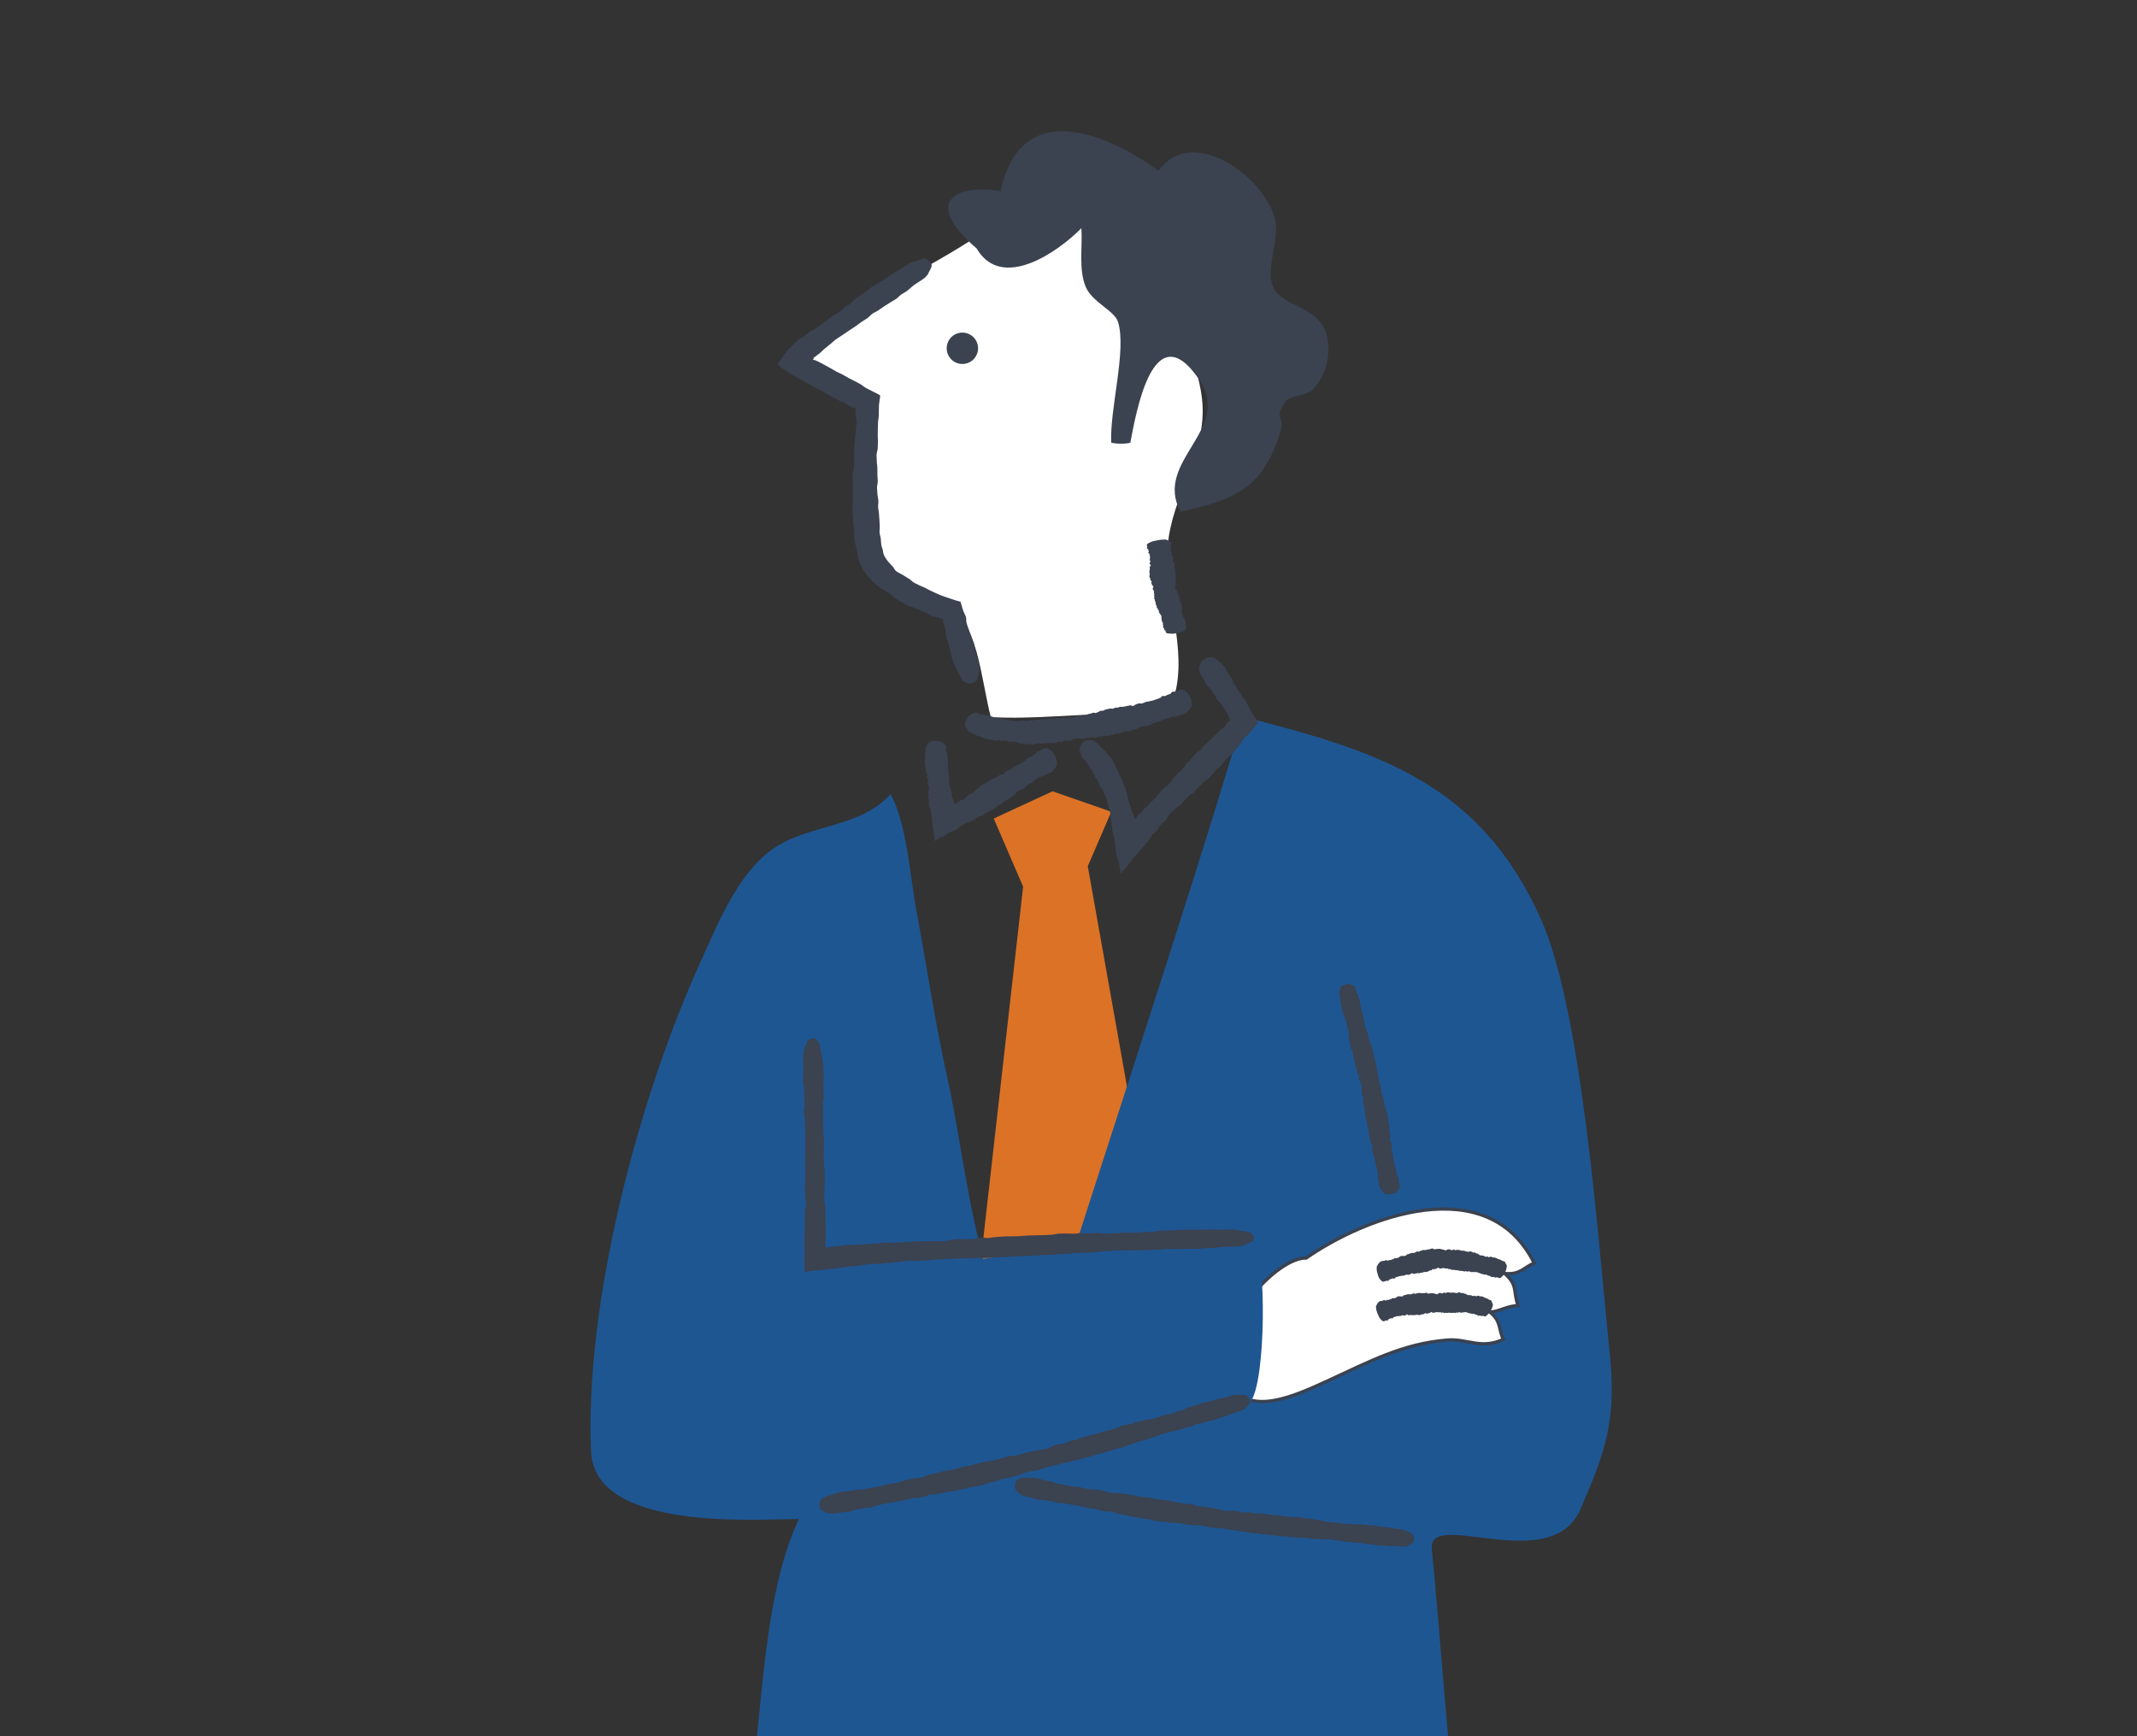 <?xml version="1.0" encoding="UTF-8"?><svg id="_レイヤー_1" xmlns="http://www.w3.org/2000/svg" viewBox="0 0 160 130"><rect x="0" y="0" width="160" height="130" fill="#333333" stroke="none"/><defs><style>.cls-1{fill:#dc7226;}.cls-2{fill:#3b4250;}.cls-3{fill:#3b4250;}.cls-4,.cls-5{fill:#fff;}.cls-5{stroke:#3b4250;stroke-linecap:round;stroke-linejoin:round;stroke-width:.247px;}.cls-6{fill:#1e5692;}</style></defs><polygon class="cls-1" points="74.402 61.289 76.603 66.391 73.082 97.508 77.923 109.751 87.163 96.998 81.443 64.86 83.203 60.779 78.803 59.249 74.402 61.289"/><path class="cls-6" d="M93.094,53.675c-4.919,16.4-10.418,32.609-15.539,48.964-4.521-5.302-5.093-15.055-6.63-21.957-.922-4.14-1.539-8.337-2.315-12.505-.487-2.616-.707-6.506-1.927-8.713-2.368,2.599-6.159,2.196-8.906,4.163-2.554,1.83-4.065,5.608-5.304,8.338-4.924,10.856-8.686,25.97-8.221,36.702.26,6.004,12.295,5.088,15.557,5.065-3.011,6.499-2.66,16.168-4.055,23.114-.835,4.157-1.217,8.571-2.378,12.612,11.752-2.157,24.758-1.169,36.688-.713,6.666.254,13.52-.34,20.132.669,1.152-2.923-.792-10.386-1.083-12.618-.63-4.818-1.414-15.968-1.91-20.802-.319-3.102,8.922,2.079,11.125-2.985,1.976-4.543,2.713-6.783,2.171-11.939-.802-7.619-1.997-25.279-5.141-32.283-4.557-10.15-12.18-12.552-22.264-15.111Z"/><path class="cls-4" d="M73.854,17.214c-4.588,3.227-10.226,5.269-14.122,9.541,1.768,1.725,4.405,2.358,5.207,4.671,1.032,2.976-.793,6.878.246,9.906,1.028,2.999,3.268,2.037,5.605,3.622,2.45,1.662,2.635,5.784,3.392,8.739,3.19.181,6.366-.245,9.572-.236,2.63.008,3.806.687,4.322-1.973.707-3.646-1.174-7.601-.552-11.395.551-3.361,2.774-6.414,2.501-9.912-.305-3.912-3.293-8.79-5.653-11.849-3.213-4.164-7.026-2.467-10.517-1.115Z"/><path class="cls-3" d="M73.053,50.996c.158-.11.169-.351.231-.514.063-.166.051-.61,0-.781-.042-.147-.091-.316-.143-.5-.045-.159-.092-.327-.141-.501-.049-.163-.038-.349-.088-.517-.051-.169-.18-.314-.229-.478-.048-.176-.093-.346-.136-.505-.059-.182-.115-.355-.161-.497-.091-.302.001-.27-.071-.518-.063-.214-.151-.265-.264-.664-.068-.23-.098-.331-.136-.462-.08-.023-.183-.053-.365-.107q-.346-.114-.692-.227-.227-.083-.453-.165c-.168-.059-.306-.147-.445-.198-.169-.064-.077-.047-.212-.1-.168-.067-.332-.177-.462-.238-.156-.072-.307-.12-.44-.193-.136-.072-.281-.128-.427-.213-.121-.075-.227-.197-.375-.291-.118-.075-.253-.146-.393-.245-.121-.077-.444-.226-.576-.332-.108-.099-.154-.255-.255-.352-.108-.095-.185-.195-.274-.295-.094-.099-.163-.196-.227-.299-.075-.101-.119-.201-.154-.299-.047-.087-.049-.215-.072-.342-.028-.117-.097-.232-.112-.386-.012-.141-.026-.297-.038-.437-.012-.153-.073-.302-.087-.455-.016-.152.019-.311.012-.47l-.024-.473-.034-.477c-.008-.16-.054-.318-.065-.477-.01-.16.029-.324.02-.485-.009-.161-.058-.32-.07-.481-.01-.162-.021-.329-.032-.49-.007-.163.061-.329.055-.493-.009-.161-.018-.331-.026-.492l-.002-.493c0-.165-.043-.33-.042-.495-.007-.16-.015-.336-.022-.496.003-.165.084-.329.088-.494l.019-.495c.006-.165-.023-.332-.016-.497l.007-.496.017-.496c.009-.165.051-.328.06-.492.005-.091,0-.145-.003-.266,0-.155,0-.308.009-.461.016-.239.067-.494.1-.752-.064-.039-.121-.073-.178-.108-.274-.139-.583-.296-.858-.436-.229-.128-.292-.217-.456-.309l-.444-.234-.448-.229-.436-.25c-.147-.07-.307-.147-.454-.218l-.436-.252-.442-.242-.444-.237c-.201-.107-.198-.075-.227-.084-.03-.011-.013-.047-.037-.053-.024-.006-.128.003-.173-.013-.063-.01.06-.055.052-.07.008-.02-.033-.061-.005-.093.027-.033.081-.048.107-.079-.005-.002.061-.047.14-.104l.207-.154c.133-.109.243-.246.382-.352.133-.109.272-.222.404-.33.137-.108.26-.236.4-.34.146-.098,1.409-.941,1.549-1.034l.404-.298c.135-.099.29-.171.424-.27.134-.1.243-.234.378-.334.133-.098.303-.155.45-.256.137-.095.279-.194.424-.294.142-.091.288-.184.435-.277.145-.085.3-.177.447-.264.144-.095.252-.243.394-.342.142-.099.303-.171.441-.273.14-.104.263-.229.395-.337.058-.047.125-.101.198-.152.112-.077.617-.386.734-.494.113-.105.231-.219.283-.362.048-.135.293-.46.231-.637-.081-.234-.269-.368-.497-.444-.13-.044-.885.276-1.026.298-.136.02-.24.135-.354.209-.024.015-.055.016-.077.034-.145.115-.284.196-.404.276-.145.097-.291.153-.425.231-.132.077-.252.176-.4.267-.122.075-.252.165-.402.27-.115.08-.281.146-.441.255-.135.086-.28.179-.429.275-.14.095-.266.217-.405.313-.147.1-.289.198-.421.289-.158.113-.313.198-.422.284-.126.099-.212.254-.342.356-.127.099-.295.147-.426.248-.128.099-.23.234-.361.334-.128.098-.276.171-.407.27-.129.098-.151.062-.282.161-.127.099-.649.505-.777.604l-.411.277c-.135.095-.302.144-.439.238-.137.097-.254.221-.393.315-.069.042-.143.088-.219.135-.116.07-.246.183-.362.281-.236.206-.422.436-.648.637-.167.205-.331.411-.474.626-.076.113-.153.225-.232.342l-.059.087.065.064.138.127c.193.171.459.306.646.461.245.151.534.3.8.444.226.127.446.251.674.379.168.085.322.196.489.283.166.079.345.164.509.242.162.096.325.193.485.287l.413.237c.14.069.288.142.428.211.14.076.305.104.446.178.141.075.248.211.39.285.071.037.15.057.23.076.037-.004.061-.016.084-.006.038.016.062.043.097.06v.01c.004.043-.059.1-.053.131.009-.024.013.247.014.377,0,.161.067.322.067.482,0,.16-.043.319-.042.478-.024.234-.025.241-.05.479-.027.234-.028.245-.056.48q-.019.242-.038.482l-.008.511-.002.51-.005.508c-.006.169-.094.335-.101.505-.006.168.03.339.026.509,0,.169.001.337.002.509,0,.169-.002.337-.003.509-.002.168-.004.34-.006.511.001.169-.045.339-.039.514.013.168.027.343.04.516.01.171.021.343.031.519.011.172.057.343.069.52.008.169-.032.354-.012.535.022.176.065.346.095.53.032.181.102.357.136.542.027.174.064.395.12.593.042.19.133.415.234.623.095.213.234.365.36.546.122.18.273.307.415.458.136.15.277.283.429.408.141.121.319.19.467.29.144.1.291.208.441.3.145.093.267.228.418.325.142.09.295.187.441.279.148.088.298.168.453.25.15.08.334.093.491.164.152.067.306.136.463.206.152.067.307.135.464.205.155.06.295.169.457.228.157.057.332.069.496.123l.222.078.042.007c.008.011.013.026.02.04.006.014.004.033,0,.05-.011-.007.02.144.035.207.041.165.122.322.157.488.036.168.011.348.045.513.034.169.12.328.157.498.043.172.084.335.126.505.042.168.064.342.115.508.051.166.11.328.173.49.063.161.135.318.213.475.077.154.154.309.249.457.037.046.174.352.222.388.154.098.3.232.478.226.177-.006.329-.088.483-.196Z"/><path class="cls-3" d="M86.391,40.509c-.177.041-.245.091-.343.131-.099.041-.193.128-.185.156.007.024.01.052.019.083.008.026.008.055.017.083.008.027-.047.065-.038.093.008.028.098.041.106.068.009.028.003.059.011.084.009.03.029.056.036.08.015.049-.065.054-.055.095.01.039.08.027.089.067s.015.039.024.078.006.04.015.08c.009.04.005.04.015.08.01.029-.013.061-.005.084.01.029-.01.017-.002.041.01.029-.022.068-.016.092.008.029.025.052.029.078.003.026.021.05.02.08-.001.025-.05.06-.054.092-.003.025.021.049.015.081-.004.026.087.075.081.107-.005.028-.082.068-.087.095-.005.028.005.053,0,.081-.005.028.009.053.004.081-.004.028-.001.054-.005.082-.004.028-.035.06-.038.088-.003.028.034.049.032.076-.002.027-.024.058-.025.086,0,.027.046.047.047.074s-.045.062-.043.089-.002.055.002.081.017.051.022.078c.006.026.048.046.056.072s-.028.059-.018.085c.01.026.059.044.072.069.012.025.031.049.042.075.011.026-.052.064-.043.09.01.026.035.049.043.075.009.026.013.053.021.079.008.026.058.045.065.071.007.026.04.048.046.075s-.064.066-.059.093.006.054.01.081c.005.027.044.047.049.074.004.027.023.051.027.078.004.027.016.052.02.079.004.027-.024.059-.021.086s.045.047.049.073c.004.027-.049.063-.045.09.004.027.046.047.049.074.004.027-.038.062-.034.089.004.027.02.052.025.079.004.027.026.051.031.078.005.027.002.055.007.082.006.027.038.049.044.075s-.001.056.006.082c.007.026.01.054.017.08.008.026.014.053.022.079s.04.048.05.074c.01.026-.025.06-.014.086.011.026.073.042.086.068s-.017.059-.004.084c.014.026.07.045.083.072.013.027-.004.059.009.086.012.027-.002.059.01.086.011.027.056.048.067.075.011.027.034.052.045.079.01.027.048.05.058.077.01.027.008.28.018.306.01.026.023.051.034.077.011.026-.011.058,0,.083.011.026.067.043.079.069.012.025-.029.061-.022.089.007.026.02.053.024.081.004.027.002.056.006.084.004.028-.017.06-.011.088.006.027.074.044.084.071.01.027-.014.06.002.086.016.026.057.047.081.071.01.01.021.023.026.037.007.021.01.119.042.139.031.02.067.04.162.044.089.003.24.04.421.016.239-.032.447-.083.627-.139.103-.032.217-.185.271-.215.052-.03.01-.047.006-.069,0-.005.015-.012.011-.016-.023-.026-.019-.053-.025-.076-.008-.027.021-.057.024-.083.003-.026-.018-.047-.018-.076,0-.024-.008-.048-.019-.076-.008-.021.023-.056.015-.086-.007-.025,0-.055-.007-.083-.007-.026-.043-.049-.051-.075-.008-.028-.011-.056-.02-.08-.011-.03-.002-.06-.015-.081-.015-.024-.099-.035-.115-.059-.015-.024.033-.06.019-.084-.014-.024-.071-.041-.084-.065-.013-.024.006-.054-.005-.079-.011-.025.029-.031.02-.056-.01-.025-.069-.122-.074-.148-.005-.026.005-.055.003-.081-.002-.026.05-.062.051-.089s-.031-.048-.027-.076c.004-.028.032-.06.032-.088,0-.027-.054-.046-.059-.072-.005-.027.029-.06.021-.086s.013-.058.003-.084c-.01-.026-.087-.04-.098-.066-.011-.026-.012-.053-.024-.078-.013-.028,0-.062-.012-.091-.012-.029.004-.063-.006-.092-.011-.029-.043-.054-.051-.084-.008-.03.002-.063,0-.093-.002-.026-.002-.052-.006-.077-.004-.025-.03-.047-.036-.072s-.065-.041-.073-.066c-.007-.025.054-.062.045-.087-.009-.025-.093-.036-.103-.061-.01-.025,0-.053-.01-.077-.011-.024.043-.061.032-.085-.011-.024-.036-.047-.047-.071-.012-.024-.091-.036-.103-.06s.019-.056.007-.08c0-.039.01-.041.016-.082.006-.041.018-.042.023-.083.006-.041.005-.04.009-.081,0-.028-.021-.052-.021-.08,0-.028-.021-.052-.022-.08,0-.028-.019-.052-.019-.08,0-.027.081-.069.081-.097,0-.027-.043-.048-.043-.075,0-.027-.012-.053-.013-.081,0-.027-.006-.054-.007-.082,0-.027.005-.056.003-.083-.001-.027.04-.062.038-.089-.001-.027-.028-.05-.03-.078-.002-.027-.013-.053-.015-.081-.003-.027-.04-.048-.043-.076-.003-.027.056-.065.052-.092-.004-.027-.036-.049-.041-.076-.004-.026-.045-.047-.05-.074-.005-.026.029-.06.023-.087-.005-.026.021-.059.015-.086-.006-.026-.012-.053-.019-.08-.007-.026-.021-.052-.028-.079-.007-.026-.003-.055-.01-.082-.007-.025-.073-.04-.079-.066-.006-.025-.02-.05-.024-.076-.004-.026.039-.06.035-.086-.004-.026.014-.056.011-.082-.003-.026,0-.053-.004-.079-.003-.026-.076-.04-.08-.066-.004-.026-.013-.05-.018-.077-.004-.026,0-.053-.006-.079-.005-.026.036-.059.03-.086-.006-.025-.061-.042-.068-.068-.007-.025-.005-.052-.013-.078-.007-.025-.018-.05-.027-.076-.009-.026.021-.06.021-.088,0-.028-.04-.05-.035-.078.006-.029.071-.068.079-.097.007-.03-.038-.051-.032-.081.005-.029-.001-.057-.001-.086s.02-.061.011-.088c-.009-.027-.028-.052-.05-.077-.022-.025-.054-.047-.092-.069-.037-.021-.073-.043-.13-.061-.024-.005-.083-.049-.121-.051-.124,0-.232-.01-.404.013-.17.023-.335.058-.509.098Z"/><path class="cls-2" d="M73.119,18.598c1.883,3.232,6.109.254,7.846-1.513.095,1.408-.225,3.096.329,4.403.489,1.153,2.149,1.76,2.416,2.623.655,2.115-.638,6.537-.509,9.041.449.089.979.1,1.429,0,.388-2,1.67-9.83,5.139-4.753,2.588,3.787-3.435,6.08-1.383,9.923,4.17-.929,6.242-1.85,7.49-6.044.377-1.267-.582-.817.367-2.212.326-.479,1.567-.421,2.043-.899,1.088-1.095,1.453-2.968.962-4.333-.677-1.882-3.231-1.926-3.881-3.254-.689-1.406.456-3.55.109-5.109-.695-3.121-6.177-7.256-8.731-3.689-3.918-2.811-10.275-5.55-11.841,1.529-2.86-.526-6.169.515-1.787,4.288Z"/><circle class="cls-2" cx="72.055" cy="26.078" r="1.174"/><path class="cls-5" d="M97.797,94.195c4.402-3.07,13.59-6.615,17.074.389-.769.274-1.002.884-2.212.77.993.885.609,1.245,1,2.413-.758-.018-1.446.453-2.106.481.888.682.63,1.389,1.019,2.034-1.702.781-2.702-.063-4.195.055-3.388.266-5.898,1.646-9.067,3.1-2.833,1.299-6.694,3.004-7.535-.95-.725-3.408,3.866-8.365,6.022-8.291Z"/><path class="cls-3" d="M88.986,51.99c-.092-.159-.202-.197-.292-.272-.091-.077-.285-.116-.347-.089-.055.023-.116.048-.185.077-.06.024-.12.049-.186.075-.06.028-.145-.007-.207.02-.062.027-.096.13-.156.156-.068.023-.129.044-.191.065-.063.031-.132.065-.181.09-.112.048-.119-.035-.211.002-.089.036-.066.101-.156.135-.088.035-.091.036-.179.071-.092.031-.091.031-.183.063-.092.031-.091.031-.183.063-.066.027-.136.021-.191.044-.067.028-.038-.001-.092.021-.068.027-.154.013-.209.032-.066.023-.122.054-.181.071-.06.017-.116.048-.184.062-.057.012-.133-.021-.204-.009-.058.01-.113.047-.185.058-.058.01-.181.129-.253.137-.063.007-.145-.056-.208-.049-.069.014-.116.023-.185.037-.07.015-.115.025-.185.041-.066.011-.121.021-.187.032-.063.008-.132-.009-.195-.002-.063.007-.116.054-.179.062-.062.008-.13-.003-.192.006-.062.009-.114.066-.176.077-.062.011-.134-.024-.196-.012-.061.011-.126.022-.186.032l-.181.051c-.061.013-.114.064-.175.079s-.131-.011-.191.006c-.06.018-.112.075-.172.095-.057.021-.125.045-.18.066-.061.019-.136-.036-.197-.018-.061.019-.119.05-.18.064l-.186.037c-.062.013-.116.069-.178.082-.062.012-.12.051-.182.063-.062.012-.137-.053-.199-.042l-.188.028c-.062.012-.12.052-.182.06-.06.012-.126.025-.186.036l-.187.028c-.063.007-.129-.019-.191-.012-.062.006-.121.052-.183.058-.063.006-.131-.043-.193-.037-.062.005-.121.046-.184.049-.062.004-.129-.039-.191-.035l-.187.024c-.059.01-.128.021-.187.03l-.188.006c-.062.004-.124.04-.187.041l-.188-.006-.188.006-.188.011c-.062.005-.125.033-.188.039s-.125-.033-.188-.026c-.063.009-.125.062-.188.067-.062.004-.124-.034-.186-.028-.065.006-.132.055-.198.06-.066.005-.131-.021-.197-.016-.066.004-.131-.018-.197-.015s-.135.042-.2.037c-.06.002-.138.004-.198.005-.066-.003-.135.022-.2.019-.066-.005-.627-.112-.683-.135l-.185-.02c-.062-.007-.117-.047-.179-.053-.062-.006-.133.031-.196.026-.062-.005-.114-.064-.178-.076-.062-.008-.123-.024-.185-.043-.057-.021-.118-.044-.178-.066-.06-.02-.112-.064-.173-.082-.06-.018-.141.024-.203.009-.063-.015-.114-.061-.177-.07-.048-.002-.139-.007-.198-.01-.028-.004-.06-.008-.091-.02-.047-.018-.24-.119-.304-.117-.062.002-.13.006-.213.072-.076.062-.274.13-.374.284-.132.205-.199.408-.226.601-.017.109.241.377.27.454.027.074.103.065.157.089.011.005.015.025.028.027.081.016.142.052.201.076.071.027.12.089.181.114.06.028.13.032.2.06.058.023.124.04.201.059.059.014.12.072.201.095.065.023.136.048.208.074.071.018.15.015.221.027.075.014.144.027.214.04.082.012.152.042.212.045.069.004.152-.061.222-.058.068.004.126.071.197.076.069.005.144-.033.213-.028.068.005.131.034.2.037.068.002.061.042.129.046.068.004.344-.004.411.004s.134.031.201.042c.067.011.129.077.197.09.067.01.138-.015.204-.003.068.012.135.049.204.057.069.007.141-.038.211-.035.069.003.137.046.207.046.07,0,.139.03.209.028.07,0,.141-.072.209-.081.073-.004.133-.008.206-.012.077-.009.154.009.232,0,.077-.009.156.013.233.006.078-.007.154-.036.231-.039.078-.004.156.013.232.008l.195-.007c.065-.004.128-.03.193-.037.065-.006.125-.066.19-.074.064-.008.135.055.2.046s.122-.095.186-.105c.064-.01.131.001.194-.014.063-.014.135.037.198.023.056-.017.133-.041.189-.058.063-.015.117-.098.18-.113s.131.013.194-.002c.097-.005.098.006.196.007.098,0,.1.015.197.011.1-.005.098-.005.195-.009l.201-.041c.068-.007.133-.034.2-.041.069-.013.131-.025.2-.038.067-.006.149.068.217.062.068-.005.127-.057.195-.066.068-.014.13-.026.199-.04.068-.011.131-.022.2-.034.065-.007.137-.016.202-.024.066-.01.142.022.21.011.066-.01.128-.046.196-.057.066-.01.13-.034.198-.048.065-.014.124-.062.191-.076.065-.014.146.033.213.018.065-.015.124-.058.191-.074.065-.016.122-.067.189-.084.064-.016.14.006.207-.012.064-.019.138-.006.204-.026l.195-.059c.061-.021.129-.045.193-.068.065-.017.13-.033.198-.051.061-.02.106-.097.169-.116.059-.021.124-.043.184-.064.061-.019.137.009.201-.01.062-.018.13-.015.194-.034.061-.015.127-.032.19-.048.062-.018.103-.103.167-.122l.184-.061c.061-.017.125-.036.188-.054.061-.021.137.002.199-.02.06-.022.105-.091.167-.115.062-.021.122-.041.186-.062.058-.024.12-.05.181-.075.063-.026.14-.013.206-.033.066-.019.119-.077.186-.09.068-.014.155.031.223.019.069-.012.122-.074.191-.089.069-.014.134-.04.201-.059.067-.02.142-.019.205-.049.063-.03.123-.068.182-.11.058-.041.112-.092.164-.149.051-.056.103-.11.146-.184.012-.029.117-.124.12-.165.005-.133.028-.255-.022-.421-.05-.165-.127-.316-.216-.471Z"/><path class="cls-3" d="M78.843,56.34c-.1-.153-.21-.182-.303-.25-.094-.07-.291-.091-.351-.057-.052.028-.11.06-.175.095-.056.031-.112.063-.173.098-.055.034-.144.014-.2.049-.057.036-.073.142-.128.177-.061.035-.117.066-.172.097-.055.041-.116.087-.158.119-.099.066-.122-.013-.205.04-.079.051-.041.113-.119.164-.075.053-.078.055-.153.108-.08.05-.079.05-.158.1-.079.051-.078.05-.157.102-.055.042-.123.052-.168.087-.056.042-.036.008-.082.042-.056.042-.14.052-.186.085-.055.039-.097.084-.147.116-.051.032-.093.077-.151.109-.05.027-.13.016-.193.047-.051.025-.091.075-.154.105-.052.025-.125.174-.187.203-.055.026-.15-.009-.206.018-.059.035-.097.057-.156.091-.059.036-.095.059-.154.095-.057.031-.103.056-.158.087-.054.027-.124.031-.177.059-.053.028-.084.089-.137.117-.053.029-.117.04-.169.069-.052.03-.077.099-.128.13-.052.031-.129.022-.179.053-.05.029-.104.061-.154.09l-.142.107c-.048.034-.075.1-.122.135-.047.035-.119.034-.165.071-.046.037-.069.107-.113.146-.042.039-.092.085-.133.122-.046.038-.134.011-.18.047-.039.035-.094.086-.132.12l-.145.101c-.048.035-.073.105-.121.137-.049.032-.083.087-.133.119-.049.032-.139-.002-.188.029l-.152.087c-.05.029-.083.088-.133.117-.024.014-.01.022-.021.028-.007.003-.012.015-.02.018-.008.004-.019-.028-.024-.027-.005.001-.012.048-.021.052-.009.003-.008-.064-.008-.064,0,0-.021.053-.028.055-.007.002.008-.06.008-.06l-.02.022-.022.026h-.002s.004-.028.004-.028c0,0-.026.025-.029.018-.002-.006.008-.026.005-.03-.003-.005-.002-.013-.006-.018l-.01-.016s-.031.002-.037-.006c-.006-.01.031-.036.024-.043-.007-.007-.066-.006-.076-.02-.01-.022.015-.113,0-.163-.016-.062-.074-.118-.09-.18-.015-.062.001-.128-.013-.19-.014-.062,0-.127-.014-.19-.013-.062-.058-.121-.071-.183-.014-.056-.033-.13-.047-.186-.012-.063-.049-.123-.06-.185-.012-.063-.007-.612-.015-.671l-.031-.178c-.01-.059.013-.121.004-.181-.01-.059-.064-.116-.075-.175-.01-.058.033-.123.029-.186-.005-.059-.011-.122-.016-.183,0-.059.001-.123.002-.184,0-.061.025-.123.022-.185-.002-.061-.068-.122-.074-.183-.005-.062.023-.124.012-.184-.011-.062-.049-.123-.068-.183-.008-.026-.016-.057-.018-.089-.002-.048.013-.259-.012-.315-.025-.055-.055-.113-.147-.159-.086-.043-.224-.186-.406-.209-.24-.031-.455-.008-.644.042-.107.027-.256.329-.315.378-.057.046-.019.104-.02.156,0,.011-.017.021-.014.031.018.07.007.131.01.186.003.066-.03.124-.037.183-.008.058.01.116.005.182-.003.054.002.114.009.183.006.053-.03.12-.025.193,0,.06,0,.125-.001.192.005.064.038.128.043.191.005.067.01.129.014.191.009.072-.002.139.01.191.013.059.098.114.112.175.014.059-.036.124-.022.185.013.059.07.116.083.176.012.059-.007.121.004.181.011.059-.03.061-.021.122.01.06.071.298.077.358,0,.057,0,.125,0,.182.003.06-.049.125-.049.186,0,.061.034.119.031.18-.003.062-.03.126-.028.189.002.062.058.119.065.18.007.061-.025.127-.016.188.012.076-.014.09.008.23.019.116.104.21.123.316.017.116.031.208.048.325.023.119.02.255.042.376.022.119.017.262.037.384.021.122.061.218.078.338.01.126.022.265.032.389l.034.325c.009.073.027.132.042.194.032-.016.06-.031.086-.044.095-.048.225-.172.317-.219.091-.047.147,0,.244-.051s.22-.201.309-.25c.091-.049.174-.075.264-.126.088-.051.171-.026.263-.08.077-.05.189-.122.268-.172.089-.054.162-.172.242-.226.081-.053.177-.061.259-.118.123-.063.152-.067.254-.11.077-.025.099-.032.176-.058.085-.038.084-.037.166-.074.057-.03.103-.076.159-.106.056-.03.102-.077.158-.106.057-.029.103-.074.158-.104.055-.03.154.01.209-.02.055-.03.087-.096.143-.127.055-.035.103-.066.158-.101.054-.033.104-.064.159-.098.052-.028.112-.06.166-.089.053-.031.131-.027.185-.06.053-.032.091-.085.145-.119l.153-.106c.052-.033.084-.095.138-.13.051-.033.139-.015.191-.05.05-.034.085-.092.137-.128.05-.034.08-.1.131-.136.049-.035.123-.038.173-.074.049-.035.117-.044.168-.081l.148-.109c.045-.037.096-.078.144-.117l.153-.101c.046-.035.058-.119.106-.154.044-.035.093-.073.138-.108.047-.033.123-.026.172-.058.048-.031.109-.045.158-.077.048-.028.1-.059.15-.089.048-.031.057-.121.106-.154l.142-.098.149-.088c.047-.031.121-.024.169-.057.047-.033.067-.107.115-.139.049-.03.096-.059.146-.091.044-.033.092-.068.139-.103.048-.035.118-.038.172-.065.054-.026.087-.088.144-.109.057-.021.144.01.2-.009.058-.02.09-.086.148-.108.057-.021.109-.051.164-.075.055-.025.119-.032.169-.064s.095-.074.14-.118c.044-.045.083-.094.121-.151.037-.056.074-.111.103-.184.006-.029.087-.126.086-.167-.012-.131-.004-.253-.066-.415-.062-.161-.146-.307-.245-.457Z"/><path class="cls-3" d="M89.982,49.497c-.143.118-.142.283-.19.413-.049.13-.005.431.057.529.052.085.111.181.176.287.057.09.116.184.178.283.062.09.071.217.135.309.064.091.197.137.259.225.063.096.122.188.178.275.072.093.143.184.199.257.115.158.028.174.12.304.088.125.146.085.233.21.087.123.089.124.176.247q.083.126.165.252c.081.126.08.125.161.252.062.091.091.19.14.265.06.092.016.054.065.128.039.055.004.075.02.098.015.021.041.041.051.063.022.02.015.046-.016.071-.025.022-.098.026-.124.042-.026.02-.008.03-.06.074-.067.065-.159.298-.24.376-.072.069-.197.088-.268.156-.073.075-.135.139-.208.213-.072.076-.133.14-.205.216-.073.072-.141.138-.213.209-.073.068-.167.116-.24.184-.073.068-.117.165-.189.234-.071.059-.163.134-.233.192-.073.069-.111.172-.182.242-.072.07-.177.108-.248.179l-.218.209-.203.224c-.069.073-.111.173-.179.247s-.168.119-.235.195c-.067.076-.104.18-.169.257-.063.078-.132.162-.195.239-.067.078-.189.103-.257.18-.061.076-.133.165-.194.24l-.211.225c-.07.076-.109.181-.179.256-.071.075-.122.17-.193.245-.071.075-.198.096-.27.171l-.219.22c-.072.075-.119.174-.191.248l-.206.233-.212.23c-.072.075-.167.127-.24.202-.072.075-.116.175-.188.25-.072.076-.185.113-.257.189-.072.076-.115.178-.187.255-.078.083-.186.13-.186.13l-.057.08c-.021.023-.036.065-.058.09-.021.023-.019.01-.028.022-.005.007-.01.055-.019.067-.009.012-.015.002-.023.014l-.024.033-.028.047-.01.021c-.008.015-.02.036-.025.032-.006-.008.018-.098.012-.098-.006,0-.052.077-.061.065-.01-.011.014-.076.004-.082-.011-.007-.058.023-.071.001-.012-.021.003-.063-.009-.084-.012-.023,0-.057-.01-.079-.017-.048-.089-.19-.116-.284-.033-.102-.07-.217-.102-.319-.033-.109-.092-.21-.124-.318-.02-.108-.257-1.07-.305-1.172-.037-.102-.084-.203-.128-.304s-.057-.214-.102-.315c-.046-.101-.14-.181-.19-.279-.051-.096-.05-.221-.104-.327-.053-.098-.108-.2-.163-.303-.049-.101-.095-.207-.156-.307-.057-.099-.094-.213-.154-.314-.057-.101-.184-.159-.251-.253-.071-.093-.112-.207-.189-.294-.083-.086-.185-.152-.271-.229-.038-.033-.081-.072-.12-.117-.058-.07-.329-.363-.42-.42-.088-.055-.197-.098-.317-.083-.116.015-.392-.037-.524.09-.177.165-.269.368-.327.566-.03.116.202.497.196.595.004.087.086.115.136.166.01.011.007.032.02.04.08.057.122.133.172.189.06.069.085.151.129.219.039.071.099.128.147.207.038.066.093.128.147.21.042.063.057.162.112.25.046.071.082.157.125.243.043.081.113.15.157.231.049.083.08.176.12.254.048.096.073.191.113.257.041.079.147.134.19.218.041.082.025.187.064.272.037.084.116.155.153.243.036.086.044.18.075.271.032.088-.008.098.022.188.033.087.168.446.19.54.023.094.033.188.051.285.019.096-.017.204-.002.301.008.048.024.095.039.142.018.059.043.175.055.262.027.191.032.4.065.6.035.198.11.359.143.552.032.192.033.431.069.627.028.204.057.417.085.624.038.196.124.268.16.444.034.189.066.362.1.55.02.126.039.244.059.369.061-.072.117-.14.179-.213.142-.165.276-.321.416-.484.134-.178.294-.391.425-.564.14-.158.283-.321.42-.476l.359-.416c.102-.128.219-.276.322-.405.106-.122.18-.29.281-.407.1-.117.25-.184.354-.308.068-.081.069-.201.133-.278.069-.072.132-.139.201-.211.062-.075.171-.108.234-.183.055-.074.121-.162.177-.236.062-.076.073-.197.134-.273.061-.076.155-.121.217-.196.107-.101.114-.093.225-.19.109-.087.122-.098.231-.185.112-.099.111-.098.222-.195l.213-.228.212-.228.214-.225c.075-.07.209-.082.285-.153.075-.07.12-.172.197-.243l.218-.221.222-.217c.075-.069.154-.141.23-.211.074-.071.18-.113.256-.187.074-.071.131-.162.206-.237l.217-.228c.073-.073.122-.172.197-.248.072-.074.191-.106.265-.183.072-.075.123-.171.197-.249.071-.075.116-.177.188-.256.07-.077.17-.128.242-.208.07-.077.165-.134.236-.214l.208-.241c.065-.08.134-.165.202-.248.07-.078.141-.157.214-.238.064-.079.083-.196.149-.276.062-.078.127-.16.191-.24.045-.049.24-.218.342-.342.113-.128.246-.279.363-.411l.175-.209c.033-.073.185-.133.092-.224-.087-.167-.25-.328-.334-.489-.086-.156-.175-.315-.264-.476-.062-.112-.127-.228-.192-.345-.053-.09-.07-.201-.127-.292-.055-.088-.155-.146-.214-.234-.055-.086-.111-.171-.168-.26-.059-.081-.12-.165-.181-.249-.063-.085-.093-.195-.148-.285s-.145-.159-.195-.251c-.05-.093-.048-.218-.096-.31-.048-.094-.141-.16-.19-.254-.056-.095-.106-.178-.16-.268-.052-.09-.086-.189-.145-.274-.059-.084-.123-.163-.191-.24-.069-.077-.141-.148-.221-.218-.08-.068-.155-.138-.248-.198-.037-.016-.173-.162-.217-.17-.145-.013-.285-.053-.45.002-.165.056-.305.151-.445.267Z"/><path class="cls-3" d="M103.205,95.583c.051.143.116.189.168.264.052.076.169.135.208.122.034-.011.07-.022.114-.036.038-.011.072-.022.114-.034.037-.013.088.024.126.01.038-.014.058-.094.095-.108.042-.011.077-.02.116-.03.035-.016.083-.038.11-.05.068-.025.073.043.129.024.054-.018.038-.075.093-.093.051-.019.056-.021.107-.04.055-.016.054-.016.11-.032.055-.016.053-.016.11-.032.039-.015.083-.003.115-.016.04-.016.023.005.056-.008.04-.016.093.002.126-.009.039-.014.072-.035.107-.043.036-.009.069-.03.109-.036.035-.005.083.028.126.024.035-.003.067-.029.111-.032.036-.003.103-.092.146-.095.038-.002.093.053.132.051.049-.009.064-.011.112-.02.038-.003.073-.02.111-.023.043-.006.071-.01.113-.016.038-.004.083.015.121.011.038-.004.066-.041.104-.046.038-.005.081.006.118,0,.038-.006.063-.051.101-.058.037-.007.086.023.124.015.035-.007.078-.015.112-.021l.107-.038c.036-.011.062-.052.098-.065.036-.013.083.009.118-.006.042-.018.042-.053.064-.064.018-.011.043-.026.06-.037.021-.01.054.041.074.031.017-.012.044-.03.072-.035l.083-.012c.028-.005.053-.046.081-.05.029-.003.054-.034.087-.033.032,0,.064.063.096.063l.094.005c.031,0,.064-.028.095-.028.031,0,.064-.01.098-.006l.101.004c.033.004.064.034.097.038.033.004.069-.024.102-.021.033.003.061.055.095.062.034.006.072-.02.106-.014.034.006.063.05.097.055.032.002.072.004.104.006.034.005.071-.005.105.003l.103.026c.035.006.074-.01.109-.005l.103.027.105.017.107.017c.036.005.076-.009.112-.005.036.004.064.044.1.047.036.003.082-.037.119-.035.037.001.065.04.102.041.039.002.086-.031.125-.028.039.003.072.031.11.034.039.004.072.029.111.033.039.004.084-.018.123-.012.032.002.086.005.118.007.039.006.083-.01.122-.004.039.004.35.138.387.145l.111.017c.037.006.066.038.103.045.037.006.085-.024.122-.019.037.005.061.054.099.065.035.009.075.018.111.027.033.014.071.029.106.043.036.013.065.046.102.057.036.011.09-.027.127-.019.038.009.066.044.104.049.039.004.085-.012.126-.015.018,0,.038-.002.057.003.029.008.148.064.188.054.04-.01.082-.022.134-.085.05-.059.17-.14.235-.278.086-.182.133-.355.154-.514.013-.09-.124-.265-.135-.321-.011-.055-.055-.036-.085-.047-.006-.002-.007-.017-.014-.017-.046,0-.078-.02-.111-.029-.039-.011-.063-.049-.095-.067-.031-.018-.07-.016-.107-.034-.031-.014-.066-.023-.108-.032-.032-.007-.061-.049-.104-.061-.035-.014-.072-.029-.11-.044-.038-.01-.084.002-.122-.008-.041-.011-.074-.021-.114-.032-.044-.009-.079-.033-.112-.035-.038-.003-.093.05-.132.048-.038-.002-.062-.057-.101-.06-.038-.003-.086.028-.125.024-.038-.004-.068-.034-.106-.04-.037-.005-.027-.038-.064-.045-.037-.006-.193-.014-.229-.024-.036-.01-.07-.032-.105-.044-.036-.012-.059-.069-.095-.084-.035-.015-.079-.002-.114-.018-.035-.017-.066-.054-.103-.067-.037-.013-.085.017-.124.008-.038-.01-.068-.051-.107-.058-.039-.007-.072-.038-.112-.043-.04-.005-.092.046-.132.043-.045-.007-.071-.011-.117-.018-.044-.003-.084-.029-.129-.033-.045-.004-.083-.033-.129-.036-.045-.004-.094.01-.138.004-.045-.007-.086-.028-.129-.038l-.111-.027c-.037-.007-.077.003-.115-.002-.039-.004-.084.036-.122.033-.038-.003-.068-.064-.107-.066s-.086.06-.125.059c-.038-.001-.075-.019-.114-.02-.038,0-.073-.052-.113-.05-.031.005-.089.013-.121.018-.04.003-.083.062-.122.065-.039.003-.076-.031-.115-.028-.044-.011-.064-.017-.118-.031-.049-.013-.073-.02-.121-.034-.065-.011-.062-.011-.123-.021-.044-.004-.087.008-.13.004-.043-.005-.09.016-.135.015-.05.006-.086.01-.136.016-.045,0-.099-.068-.146-.068-.046,0-.088.036-.14.045-.055.012-.095.021-.15.033-.053.011-.097.02-.151.031-.042.006-.095.015-.137.021-.036.007-.084-.019-.121-.011-.036.008-.066.035-.104.044l-.107.032c-.036.009-.063.045-.101.054-.036.009-.088-.033-.125-.023-.035.009-.064.042-.101.052-.035.01-.062.049-.098.06-.035.01-.081-.01-.117,0-.035.011-.079-.004-.115.008l-.107.035c-.031.013-.072.029-.105.042-.037.009-.071.018-.109.028-.033.012-.053.071-.087.082-.031.012-.07.026-.101.038-.034.01-.08-.019-.115-.01-.034.009-.074,0-.11.01-.033.007-.072.015-.106.021-.034.009-.053.074-.088.084l-.102.033c-.033.007-.071.016-.106.024-.034.01-.079-.017-.114-.006-.034.011-.057.062-.091.074-.035.01-.067.019-.104.029-.032.013-.067.027-.102.041-.035.014-.079-.004-.117.002-.038.006-.067.046-.105.048-.039.002-.09-.045-.128-.045-.039,0-.068.044-.108.046-.039.002-.076.014-.114.021s-.08-.003-.116.011c-.036.014-.07.036-.103.061-.033.024-.064.057-.094.095-.03.037-.059.073-.084.126-.007.022-.068.083-.071.115-.004.107-.019.202.007.344.026.141.068.275.118.415Z"/><path class="cls-3" d="M103.225,98.56c.064.138.127.183.182.255.056.074.163.132.194.119.028-.01.056-.021.092-.034.031-.011.058-.021.093-.033.03-.013.077.025.107.011.031-.013.04-.092.07-.105.036-.01.063-.019.095-.028.027-.015.067-.037.088-.049.055-.024.064.043.11.025.044-.017.028-.072.072-.087.042-.015.047-.017.089-.032.046-.013.045-.012.091-.025.046-.013.044-.012.091-.025.033-.013.07.002.097-.008.033-.013.02.006.047-.004.033-.013.078.008.105,0,.032-.011.059-.03.089-.036.03-.007.057-.025.091-.029.029-.003.068.033.104.032.029,0,.056-.021.092-.019.03.002.088-.079.124-.076.032.002.075.064.106.066.042-.003.051-.003.092-.006.031.002.06-.011.092-.01.037,0,.058-.001.093-.002.031,0,.066.025.097.026.031,0,.057-.032.088-.033.031-.001.064.017.095.018.031,0,.056-.038.086-.039.031,0,.067.038.097.036.029,0,.064-.001.092-.001l.089-.019c.03-.005.056-.041.086-.047.03-.006.064.023.094.015.03-.008.055-.05.085-.06.03-.01.059-.027.089-.033.03-.007.066.048.096.042.03-.006.059-.025.09-.031.033-.004.06-.008.091-.012.031-.005.059-.045.089-.049.031-.004.06-.03.091-.033.031-.003.065.058.095.055l.092-.003c.031-.003.06-.03.091-.031.027-.003.065-.008.092-.011l.093-.005c.031,0,.062.028.092.029.031,0,.061-.031.092-.03.031,0,.061.049.091.049.031,0,.062-.031.093-.03.031,0,.06.042.091.044.028-.001.064-.003.092-.004.031.002.062-.01.093-.009l.092.011c.031.001.063-.021.094-.02l.092.012c.032.001.06.003.092.004.031.001.06.002.092.004.031,0,.063-.019.095-.02.031,0,.058.036.089.034.031-.002.067-.047.099-.05.031-.003.058.03.09.025.033-.005.071-.043.104-.044.033-.001.062.023.095.022s.062.021.095.021c.033,0,.071-.028.104-.027.027-.002.075-.006.101-.008.033,0,.071-.021.104-.017.034.011.298.094.332.104l.094.007c.031.003.055.034.086.036.031.003.072-.03.104-.028.031.002.051.048.083.055.031.006.063.008.093.02.027.011.059.025.088.036.03.01.052.041.083.05.03.009.078-.032.109-.025.031.007.052.041.084.044.033.003.073-.015.108-.019.015-.001.032-.003.048.001.024.007.116.06.152.05.035-.01.07-.022.123-.083.051-.057.164-.134.245-.262.107-.171.179-.334.21-.494.022-.089-.103-.276-.11-.33-.008-.055-.052-.038-.081-.05-.006-.003-.006-.018-.013-.018-.045-.003-.075-.022-.106-.032-.037-.012-.059-.05-.089-.068-.03-.018-.067-.017-.102-.035-.029-.015-.062-.021-.103-.03-.03-.006-.057-.047-.098-.058-.033-.013-.068-.027-.104-.041-.036-.01-.08.003-.116-.004-.039-.009-.069-.016-.108-.025-.042-.007-.075-.028-.106-.029-.036,0-.086.055-.122.055-.035,0-.059-.055-.095-.054-.036,0-.079.035-.115.035-.035,0-.064-.028-.099-.03-.035-.002-.027-.035-.062-.039-.035-.003-.177,0-.211-.007-.034-.005-.066-.024-.1-.031-.034-.008-.059-.061-.092-.071-.033-.01-.072.007-.105-.006-.033-.013-.064-.047-.099-.056-.034-.009-.076.026-.111.02-.035-.007-.066-.042-.102-.044-.036-.001-.068-.027-.104-.027-.036,0-.079.057-.115.058-.043-.002-.063-.002-.106-.004-.04.002-.078-.018-.118-.017-.04.002-.078-.022-.118-.021-.04.002-.082.023-.121.023-.04,0-.079-.016-.118-.02l-.1-.011c-.033-.002-.068.014-.101.014-.034,0-.069.044-.102.045s-.065-.057-.099-.055c-.034,0-.068.07-.102.074-.033.005-.066-.008-.1-.003-.033.005-.067-.044-.1-.038-.025.007-.074.022-.1.029-.033.006-.065.07-.098.076-.033.007-.066-.024-.099-.017-.05-.005-.05-.014-.1-.025-.05-.01-.051-.022-.101-.029-.053-.007-.051-.006-.1-.013-.036,0-.07.014-.105.013-.035-.001-.07.015-.105.013-.035-.001-.069.013-.104.011-.035-.002-.075-.072-.11-.073-.035-.002-.068.033-.103.031-.04.002-.065.004-.105.006-.035-.002-.069.005-.105.006-.031,0-.074,0-.106-.001-.035.001-.074-.033-.109-.031-.035.002-.068.025-.103.027l-.105.015c-.035.003-.066.034-.102.038-.034.003-.077-.046-.113-.042-.034.004-.066.032-.102.036-.035.003-.064.041-.099.048-.034.007-.074-.019-.109-.011-.034.007-.073-.012-.108-.004l-.103.024c-.03.009-.071.022-.102.032-.035.006-.068.011-.105.017-.032.009-.055.066-.088.073-.03.009-.067.02-.097.028-.032.006-.074-.027-.108-.021-.033.006-.069-.003-.103.005-.03.005-.068.012-.1.017-.032.008-.051.072-.084.08l-.096.029c-.031.006-.067.013-.099.02-.032.009-.075-.02-.108-.01-.032.01-.053.06-.086.07-.033.009-.062.016-.098.025-.029.011-.063.024-.095.036-.033.013-.076-.008-.111,0-.035.007-.06.047-.096.05-.036.003-.087-.043-.123-.042-.037.002-.062.045-.098.048s-.071.016-.106.023c-.035.008-.076,0-.109.014-.033.015-.063.037-.093.062-.029.025-.055.058-.08.095-.024.037-.048.073-.067.126-.004.022-.054.083-.053.114.009.105.006.198.048.335.042.137.097.266.16.401Z"/><path class="cls-6" d="M62.162,97.27c7.234-2.69,14.643-3.671,22.264-4.341,2.073-.182,8.078-1.477,9.453-.066.937.962.935,10.671-.271,12.106-.197.235-5.246.648-4.43.524-2.869.438-5.724,1.087-8.478,2.003-6.356,2.114-12.698,4.115-19.194,5.811.1-.293.228-.574.385-.842"/><path class="cls-3" d="M104.433,89.328c.143-.054.188-.149.261-.217.075-.069.13-.243.115-.307-.013-.055-.025-.118-.042-.187-.015-.059-.024-.123-.041-.187-.015-.061.021-.135.005-.197-.016-.063-.099-.111-.115-.172-.017-.065-.021-.13-.036-.189-.018-.069-.043-.13-.057-.184-.029-.112.041-.106.019-.198-.021-.089-.079-.077-.1-.167-.02-.089-.025-.089-.046-.178-.021-.09-.018-.09-.038-.18-.021-.09-.017-.091-.038-.18-.018-.066-.007-.131-.021-.186-.018-.067.004-.036-.01-.09-.018-.067-.002-.146-.015-.201-.016-.065-.039-.121-.05-.179-.011-.059-.034-.115-.042-.181-.007-.056.025-.123.019-.192-.005-.056-.033-.112-.038-.182-.004-.057-.1-.185-.105-.253-.004-.06.051-.132.047-.193-.004-.061-.021-.119-.026-.18-.004-.061-.024-.118-.029-.179-.005-.061-.016-.12-.021-.181-.005-.06.012-.125.006-.186s-.045-.115-.052-.175.003-.124-.005-.184c-.008-.06-.055-.113-.064-.173-.009-.06.02-.128.01-.187-.01-.06-.015-.121-.027-.18-.011-.059-.031-.117-.044-.177-.013-.059-.057-.112-.072-.171-.015-.059.006-.125-.01-.184s-.066-.109-.084-.168c-.019-.058-.043-.116-.06-.175-.017-.059.026-.131.01-.19-.017-.059-.046-.115-.062-.174-.016-.059-.028-.119-.043-.179-.015-.059-.065-.111-.079-.171-.014-.06-.051-.115-.064-.175-.014-.06.036-.133.023-.193-.013-.06-.022-.121-.035-.181-.012-.06-.053-.114-.066-.174-.012-.06-.037-.118-.049-.178-.012-.06-.03-.119-.042-.179s.003-.126-.009-.186c-.012-.06-.055-.113-.066-.173-.012-.06.023-.13.011-.19-.012-.06-.055-.114-.067-.174-.012-.06.014-.128.002-.189-.012-.06-.034-.119-.046-.179-.012-.06-.039-.118-.051-.178s-.019-.122-.032-.182c-.013-.06-.049-.116-.062-.176-.014-.06-.016-.123-.031-.183s-.025-.121-.04-.181-.029-.12-.045-.18c-.016-.06-.05-.115-.067-.175-.017-.06.003-.127-.015-.187-.018-.059-.078-.109-.097-.168s-.003-.126-.023-.185c-.021-.062-.076-.115-.096-.177-.02-.062-.015-.13-.034-.192-.019-.062-.017-.129-.035-.192-.019-.062-.065-.119-.083-.181-.018-.062-.046-.123-.064-.185-.018-.063-.058-.121-.075-.183-.018-.062-.094-.622-.112-.681-.017-.06-.036-.119-.054-.178-.018-.059-.008-.125-.026-.184-.018-.059-.073-.11-.092-.17-.019-.058.007-.129-.008-.193-.014-.06-.034-.121-.047-.185-.012-.061-.019-.125-.032-.188-.012-.062-.004-.129-.018-.192-.014-.062-.079-.113-.096-.175-.017-.062-.006-.129-.028-.189-.022-.061-.065-.116-.093-.174-.012-.025-.026-.055-.034-.087-.013-.048-.046-.264-.08-.316-.033-.05-.071-.103-.156-.131-.08-.026-.225-.14-.377-.125-.201.02-.369.087-.51.173-.081.049-.134.363-.172.419-.037.055.006.102.017.151.002.01-.01.022-.005.032.029.063.033.122.046.174.015.062,0,.123.005.179.005.056.031.109.039.172.007.052.022.108.041.173.014.049-.003.119.014.188.014.057.017.121.032.184.015.06.053.117.068.177.016.063.027.126.043.182.019.068.021.134.039.182.021.055.099.098.12.156.021.056-.011.124.009.182.02.056.075.105.094.162.019.056.011.119.029.176.018.057-.016.063,0,.12.016.057.099.284.111.343.012.058.012.12.023.179.01.059-.025.127-.017.186.008.06.043.114.048.174.005.061-.01.126,0,.187.009.06.062.112.075.173.012.06-.007.127.008.186.015.06.006.125.023.184.017.06.089.107.107.166.018.059.027.12.045.179.021.066.019.137.039.203.02.066.016.138.034.205.019.067.055.13.071.197.016.068.017.138.029.205.01.057.018.115.03.173.012.057.041.111.054.168.013.057.071.104.085.161.014.057-.029.126-.013.183.015.057.094.1.11.156s.016.117.033.173c.017.056-.019.125-.002.181.018.056.046.11.064.167.018.056.092.1.11.156.018.056,0,.12.018.175.012.087.004.089.011.177.007.088-.002.09.005.179.008.088.008.088.017.176.009.062.035.12.044.182.009.062.035.12.044.181.009.061.033.119.042.181.009.061-.05.135-.041.197.009.061.052.115.062.176.009.061.027.12.036.181.009.06.022.12.032.182.009.06.013.122.023.184.01.06-.016.128-.006.19.01.06.04.117.051.179.01.06.028.12.039.182.011.06.05.115.062.177.011.06-.03.131-.018.193.012.06.047.115.06.177.012.06.055.114.068.176.013.059-.007.127.007.188.013.06,0,.126.014.187.013.059.027.12.042.181.014.06.034.119.049.18.014.06.02.122.035.183.014.057.077.104.09.163.013.057.033.114.045.173.012.057-.016.124-.004.183.011.058.005.12.016.179.011.057.017.117.028.177.011.057.08.104.091.164.011.057.028.114.04.173.012.057.017.117.03.176.012.057-.013.124,0,.183.013.057.067.107.081.166.014.057.021.117.036.176.014.057.031.115.047.174.016.06,0,.128.009.19.009.062.051.118.055.181.004.063-.042.136-.039.198.003.064.049.121.053.185.004.064.019.126.028.19.009.063.001.13.018.192.016.062.041.121.068.181.027.059.062.116.102.172.04.056.078.111.134.163.023.016.089.127.122.137.11.028.208.071.352.057.143-.014.278-.056.418-.109Z"/><path class="cls-3" d="M61.418,112.953c.057.146.239.191.355.265.118.076.467.13.608.113.121-.014.259-.03.41-.047.126-.021.259-.043.397-.066.13-.024.272.004.405-.021.134-.025.256-.117.385-.141.14-.022.273-.042.399-.062.148-.026.278-.066.391-.09.236-.052.206.022.4-.019.187-.039.175-.098.362-.136.186-.041.188-.041.374-.082q.188-.037.376-.075c.188-.038.188-.038.376-.075.137-.034.267-.038.381-.066.139-.034.072-.004.184-.032.14-.034.297-.036.41-.062.133-.033.256-.064.374-.094.121-.028.24-.055.375-.086.114-.02.245-.003.387-.025.116-.026.23-.052.376-.084.116-.019.393-.153.532-.176.123-.02.257.019.381,0,.127-.025.241-.048.368-.074.127-.026.241-.05.368-.077.126-.024.245-.046.37-.069.113-.013.263-.03.375-.042.124-.022.24-.079.363-.103.117-.018.256-.039.373-.057.123-.025.238-.09.36-.116s.254-.014.377-.042l.369-.079.365-.096c.122-.03.236-.091.357-.123s.252-.029.373-.064c.121-.035.232-.102.352-.139.119-.038.244-.078.363-.115.121-.036.26-.011.381-.046.117-.037.246-.079.362-.116l.368-.098c.122-.033.235-.101.358-.134.115-.038.249-.082.363-.119.123-.032.262-.003.385-.035l.37-.092c.123-.032.239-.092.362-.123l.366-.106.368-.1c.117-.021.258-.046.375-.066.123-.031.237-.092.359-.123.123-.031.258-.015.381-.047.123-.031.238-.094.361-.126.123-.031.256-.026.379-.057l.367-.106c.12-.036.246-.074.366-.111l.372-.092c.115-.039.248-.083.364-.122l.372-.09.37-.101.368-.106c.114-.04.248-.087.362-.128.122-.037.255-.038.377-.076.122-.038.231-.118.353-.157.122-.039.254-.044.375-.084.127-.042.243-.118.371-.159.134-.034.257-.066.39-.1.133-.034.258-.067.39-.101.128-.04.248-.108.376-.147.124-.042.258-.087.381-.129.118-.044.262-.097.379-.14.131-.033,1.258-.315,1.383-.347l.365-.117c.122-.039.252-.051.374-.09.122-.039.232-.114.354-.154.119-.039.257-.037.388-.075.122-.036.249-.074.377-.113.124-.032.252-.065.381-.098.123-.027.261-.057.387-.084.126-.036.239-.122.365-.162.126-.039.26-.052.384-.095.125-.044.243-.109.363-.159.052-.022.113-.046.178-.066.099-.03.537-.141.646-.195.105-.053.216-.112.284-.211.064-.093.311-.286.302-.442-.013-.205-.125-.359-.276-.478-.086-.068-.707-.014-.814-.035-.104-.02-.204.042-.303.07-.021.006-.044-.002-.064.006-.131.052-.25.077-.354.109-.126.038-.246.042-.36.067-.115.033-.222.064-.35.101-.105.031-.217.063-.352.102-.101.032-.237.037-.377.079-.117.03-.243.063-.373.096-.113.041-.251.091-.364.132-.129.037-.254.073-.371.108-.14.044-.272.067-.371.102-.114.041-.211.137-.329.179-.115.04-.248.03-.365.071-.115.04-.221.114-.339.154-.115.039-.24.052-.357.09-.116.038-.123.004-.241.041-.115.038-.59.194-.703.231-.118.027-.243.056-.362.083-.12.03-.251.016-.371.044-.12.028-.234.083-.355.108-.123.026-.251.031-.375.061-.123.03-.234.103-.358.136-.122.033-.253.034-.375.069-.122.035-.251.047-.373.084-.122.037-.228.129-.349.167-.124.036-.242.07-.365.106-.14.036-.272.07-.414.107-.141.035-.277.068-.417.103-.137.042-.269.1-.406.138-.139.032-.281.064-.417.096l-.351.086c-.111.036-.234.075-.345.11-.116.032-.221.107-.337.141-.116.033-.248.01-.364.044-.116.034-.215.13-.331.165-.119.03-.233.059-.353.089-.116.035-.247.018-.363.053-.11.038-.234.081-.345.118-.116.036-.215.127-.33.163-.115.036-.24.037-.354.073-.171.031-.181.033-.357.066-.173.029-.187.031-.359.06-.18.036-.179.036-.357.072l-.372.101-.37.099-.37.097c-.124.027-.263-.013-.388.014-.123.027-.24.089-.364.116-.124.031-.244.061-.37.092-.123.029-.245.057-.371.087-.122.026-.249.052-.373.078-.122.028-.255.02-.381.047-.12.034-.245.069-.368.103-.122.03-.246.06-.372.091-.123.028-.24.085-.367.114-.122.028-.259.005-.385.035-.115.035-.247.076-.367.112-.122.029-.239.089-.365.12-.122.03-.253.028-.379.058-.122.029-.253.032-.379.063-.122.03-.246.06-.372.09-.121.032-.247.065-.371.098-.123.027-.248.055-.375.084-.117.03-.224.108-.345.137-.116.03-.237.061-.356.092-.118.028-.246.015-.368.04-.115.018-.245.039-.364.058-.118.023-.239.046-.361.07-.118.025-.225.107-.347.133-.117.026-.236.054-.356.081-.118.023-.239.048-.36.072-.118.026-.246.014-.368.042-.117.025-.229.09-.35.116-.119.023-.238.046-.361.07-.117.027-.237.054-.359.082-.125.028-.257.024-.384.045-.127.021-.249.075-.376.091-.128.016-.262-.016-.388-.008-.128.01-.252.065-.382.077-.133.018-.256.034-.384.051-.128.017-.259.017-.386.041-.127.024-.252.057-.377.092-.124.033-.242.064-.363.106-.119.04-.238.079-.356.135-.037.023-.275.09-.308.124-.092.112-.211.212-.234.359-.023.146.012.283.068.426Z"/><path class="cls-3" d="M60.583,77.824c-.15.075-.209.335-.292.495-.085.163-.166.652-.16.854.004.173.008.372.013.588.004.186.008.384.011.589.006.193-.041.393-.035.591.006.199.081.396.087.589.002.206.004.405.006.591.01.217.02.421.028.59.011.356-.057.294-.049.587.007.282.067.28.073.562.009.282.009.283.018.564q.005.283.01.566t.01.566c-.003.207-.005.399-.007.572.008.212-.009.105-.003.276.007.213-.021.442-.016.614.008.204.015.389.021.571.004.184.009.366.014.569-.002.172-.043.356-.048.568.003.173.006.355.01.57-.005.174.071.617.065.827-.005.184-.071.366-.076.552,0,.188-.001.368-.002.556,0,.188,0,.368.001.557l-.007.557c-.011.176-.024.38-.035.557-.002.093.005.186.012.28l.01.156.005.27c-.005.357-.01.745-.015,1.102.001.184.01.363.024.533.191-.032.374-.062.55-.091.327-.031.737-.069,1.063-.099l.691-.086.548-.062c.183-.019.362-.069.544-.089s.37-.005.552-.027c.182-.024.363-.072.546-.093.184-.022.373-.044.557-.066.185-.019.378.024.564.005.182-.022.374-.045.556-.067l.561-.04c.187-.014.371-.064.558-.077.182-.02.379-.041.561-.061.188-.013.379.039.567.027l.563-.027c.182-.019.38-.039.562-.057l.562-.04.564-.033c.183,0,.381,0,.563,0,.181-.017.379-.036.559-.053.188-.007.377.033.566.026.181-.017.381-.036.563-.054.188-.007.378.024.567.016l.566-.032.566-.035.568-.015c.184-.015.382-.031.566-.046l.568-.014.568-.023.568-.025c.184-.016.383-.033.567-.048.189-.01.381.017.57.006.189-.011.375-.066.564-.079.189-.012.381.01.569-.002.198-.014.393-.062.592-.075.201-.004.396-.007.598-.011.201-.004.397-.008.598-.013.189-.019.407-.042.595-.061.197-.013.4-.027.596-.041.192-.017.405-.035.596-.052.199-.002,1.927-.02,2.118-.022l.569-.029h.571c.19-.011.376-.058.566-.069.186-.011.384.025.586.019.189-.006.385-.013.584-.02.191-.002.387-.003.584-.005.191.003.393.007.587.01.195-.005.389-.062.585-.069.196-.008.394.013.587,0,.197-.013.39-.047.582-.066.087-.006.184-.013.281-.021.154-.005.824-.005,1.001-.03.171-.025.354-.054.489-.134.128-.075.557-.199.604-.352.062-.202-.038-.378-.21-.532-.098-.087-1.012-.19-1.159-.236-.142-.045-.31-.009-.464-.007-.032,0-.062-.013-.094-.01-.208.019-.389.014-.552.019-.197.006-.37-.019-.544-.022-.175.004-.345.009-.543.013-.163.004-.338.009-.546.015-.157.006-.356-.02-.574-.013-.18.002-.375.003-.574.005-.185.014-.391.029-.575.042-.2.006-.395.011-.575.017-.219.005-.412.01-.573.014-.179.013-.356.084-.541.098-.18.013-.369-.028-.554-.016-.181.012-.361.06-.546.071-.184.002-.363.004-.549.006-.182.01-.179-.024-.364-.015-.181.011-.919.056-1.1.067-.182,0-.37,0-.552,0-.184.002-.368-.04-.552-.04-.184,0-.369.029-.552.027-.187-.002-.375-.025-.565-.023-.188.002-.376.049-.566.054-.188.005-.378-.022-.567-.014l-.569.003c-.19.01-.376.078-.565.089-.191.009-.376.017-.566.026-.213.006-.422.011-.636.017l-.639.013c-.209.017-.43.036-.636.053-.214.003-.428.007-.638.01l-.539.014c-.177.013-.361.026-.539.039-.18.008-.357.06-.537.071-.18.01-.364-.038-.544-.027s-.355.087-.536.099l-.542.02c-.18.013-.366-.029-.546-.016-.177.017-.364.036-.541.053-.18.015-.354.087-.533.103s-.362-.006-.54.01c-.266,0-.272,0-.541.002-.266-.002-.277-.002-.543-.004q-.272.005-.543.01l-.574.041-.572.041-.571.039c-.189.008-.381-.055-.572-.045-.189.01-.378.057-.569.067-.189.014-.377.028-.57.042-.188.012-.377.025-.57.037-.188.011-.38.022-.572.033-.189.016-.382-.004-.576.012-.187.023-.38.047-.573.07-.189.02-.381.041-.576.062-.096.013-.192.032-.288.052-.094.02-.052.021-.087.025-.037.004-.037-.051-.05-.05-.025.013-.038.004-.041-.019,0-.02-.031-.035-.032-.068-.002-.127.026-.361.022-.541.005-.184.01-.382.015-.573-.004-.187-.009-.378-.013-.572-.007-.187-.014-.379-.021-.573-.002-.188-.004-.379-.006-.574-.005-.181-.06-.361-.064-.546-.006-.18-.012-.364-.018-.548-.003-.18.035-.364.032-.55.004-.178.008-.367.012-.55,0-.18,0-.364,0-.549-.002-.18-.063-.362-.065-.548-.004-.179-.008-.361-.013-.546,0-.18-.002-.363-.003-.549-.003-.18.032-.365.028-.552-.004-.18-.05-.362-.055-.549-.003-.181-.006-.364-.009-.552-.007-.18-.013-.365-.02-.552-.007-.192.02-.385.02-.578,0-.193-.032-.387-.027-.579.005-.194.062-.383.069-.574.007-.195-.03-.393-.024-.59,0-.199.001-.391.002-.588,0-.196.019-.392.012-.589-.007-.196-.022-.391-.04-.586-.017-.195-.044-.387-.075-.581-.031-.191-.061-.382-.107-.572-.02-.061-.068-.436-.1-.488-.104-.151-.195-.341-.34-.385-.144-.044-.283.001-.43.074Z"/><path class="cls-3" d="M75.977,111.333c-.007.155.132.26.205.37.073.112.356.285.485.319.111.032.231.058.364.083.114.024.234.049.359.076.118.023.229.098.35.121.123.023.257-.021.375.002.125.026.245.05.358.073.131.017.259.034.361.047.217.034.167.093.344.123.171.029.181-.03.353,0,.171.027.173.027.344.054q.172.03.343.059c.172.028.171.028.343.056.127.017.238.059.344.073.129.017.062.021.166.035.13.018.263.072.367.087.123.016.238.031.348.045.111.017.221.033.345.052.103.021.208.082.335.11.102.022.219.024.345.052.104.023.384-.003.509.026.111.025.209.11.321.135.116.022.219.041.335.063.117.021.219.039.336.06.114.022.221.043.335.066.098.027.234.065.331.092.112.022.229.012.342.034.104.025.23.056.333.081.112.021.231.002.343.021.112.02.219.078.331.096l.337.059.34.042c.113.015.23-.002.344.011.114.013.222.062.336.073s.231-.011.344-.002c.113.008.233.016.345.024.114.01.222.083.336.095.11.007.235.015.345.022l.343.042c.115.013.233-.009.348.004.108.006.239.013.347.019.115.014.221.092.335.106l.343.049c.115.015.233.001.347.017l.344.034.344.041c.105.023.234.051.338.074.114.016.231,0,.344.015.114.016.222.078.336.094.114.016.233,0,.347.015.114.016.224.069.338.084l.345.036c.113.01.233.021.346.031l.344.05c.109.006.239.013.348.019l.344.05.346.041.346.036c.108.004.24.009.349.014.116.01.228.058.343.067s.236-.025.351-.017c.116.008.228.052.344.058.121.007.246-.021.367-.013.125.017.239.033.363.05.124.017.239.032.363.049.122.009.246-.009.367,0,.118.006.248.013.365.02.113.003.256.006.367.008.122.018,1.166.168,1.283.185l.348.026c.116.009.229.045.345.054.116.008.235-.021.351-.013.114.007.229.06.352.073.115.011.235.022.356.034.115.016.235.033.354.049.112.02.24.043.354.064.119.013.244-.026.363-.016.12.01.237.048.355.053.121.005.242-.012.361-.014.052,0,.111-.001.173.004.094.009.5.067.61.057.107-.01.221-.024.313-.091.087-.063.362-.151.409-.298.062-.195.023-.379-.062-.546-.048-.095-.587-.274-.67-.333-.08-.057-.186-.036-.279-.047-.02-.002-.036-.018-.055-.018-.128,0-.237-.02-.336-.03-.119-.012-.221-.051-.326-.07-.109-.011-.208-.022-.329-.035-.098-.015-.206-.024-.332-.034-.096-.008-.212-.052-.344-.066-.109-.015-.226-.031-.347-.048-.108-.003-.245-.008-.352-.011-.122-.013-.239-.025-.349-.037-.133-.011-.252-.037-.347-.041-.11-.004-.226.05-.339.045-.111-.005-.219-.063-.332-.068-.111-.005-.226.025-.338.019-.11-.006-.219-.04-.332-.047-.111-.008-.105-.041-.217-.051-.109-.007-.564-.036-.672-.042-.108-.018-.224-.037-.333-.055-.111-.016-.216-.077-.327-.095s-.226-.009-.336-.03c-.112-.021-.222-.063-.337-.08-.113-.017-.233.01-.348-.004-.114-.014-.224-.06-.339-.072-.115-.012-.227-.048-.342-.058-.116-.01-.237.036-.352.027-.117-.012-.227-.023-.344-.035-.131-.018-.253-.034-.385-.052-.129-.01-.256-.045-.386-.057-.124-.006-.268-.013-.389-.019-.128-.021-.258-.042-.384-.062l-.325-.048c-.105-.007-.223-.016-.329-.023-.109-.013-.223.019-.333.008-.109-.011-.212-.081-.322-.092-.109-.01-.226.043-.336.033-.111-.016-.216-.03-.327-.045-.11-.009-.214-.072-.324-.081-.105-.005-.226-.01-.332-.014-.11-.008-.225.04-.334.032s-.215-.053-.323-.061c-.163-.027-.161-.036-.323-.068-.154-.036-.169-.039-.323-.075-.164-.031-.163-.031-.325-.062l-.348-.04-.346-.04-.345-.043c-.114-.02-.217-.107-.331-.127-.113-.02-.233-.003-.347-.023-.115-.016-.226-.032-.343-.048-.114-.018-.226-.035-.342-.053-.111-.02-.228-.041-.341-.062-.113-.019-.221-.073-.337-.091-.112-.011-.231-.023-.346-.034-.114-.016-.228-.032-.344-.049-.113-.018-.232-.007-.348-.026-.113-.017-.219-.088-.336-.105-.108-.009-.235-.018-.347-.027-.113-.016-.232-.003-.349-.019-.113-.016-.223-.065-.34-.081-.113-.016-.225-.058-.342-.074-.113-.016-.228-.032-.345-.048-.112-.013-.23-.027-.347-.041-.113-.018-.228-.037-.345-.056-.109-.014-.226.02-.338.004-.108-.014-.221-.028-.332-.042-.109-.017-.212-.074-.324-.091-.103-.022-.221-.048-.328-.071-.107-.02-.218-.041-.328-.062-.108-.019-.227.02-.338.001-.108-.016-.217-.033-.328-.051-.107-.02-.218-.04-.329-.06-.108-.017-.212-.074-.324-.091-.108-.017-.225.008-.337-.009-.108-.019-.217-.038-.33-.058-.108-.016-.219-.033-.331-.049-.115-.017-.225-.067-.339-.092-.114-.025-.236-.017-.348-.046-.114-.03-.215-.109-.326-.139-.113-.032-.24-.018-.352-.053-.119-.03-.226-.057-.341-.085-.114-.029-.223-.073-.338-.094-.115-.021-.231-.034-.349-.045-.115-.012-.24-.008-.348-.014-.111-.003-.222-.007-.338.006-.039.009-.258-.009-.297.012-.116.073-.253.125-.328.253-.075.127-.098.266-.104.418Z"/></svg>